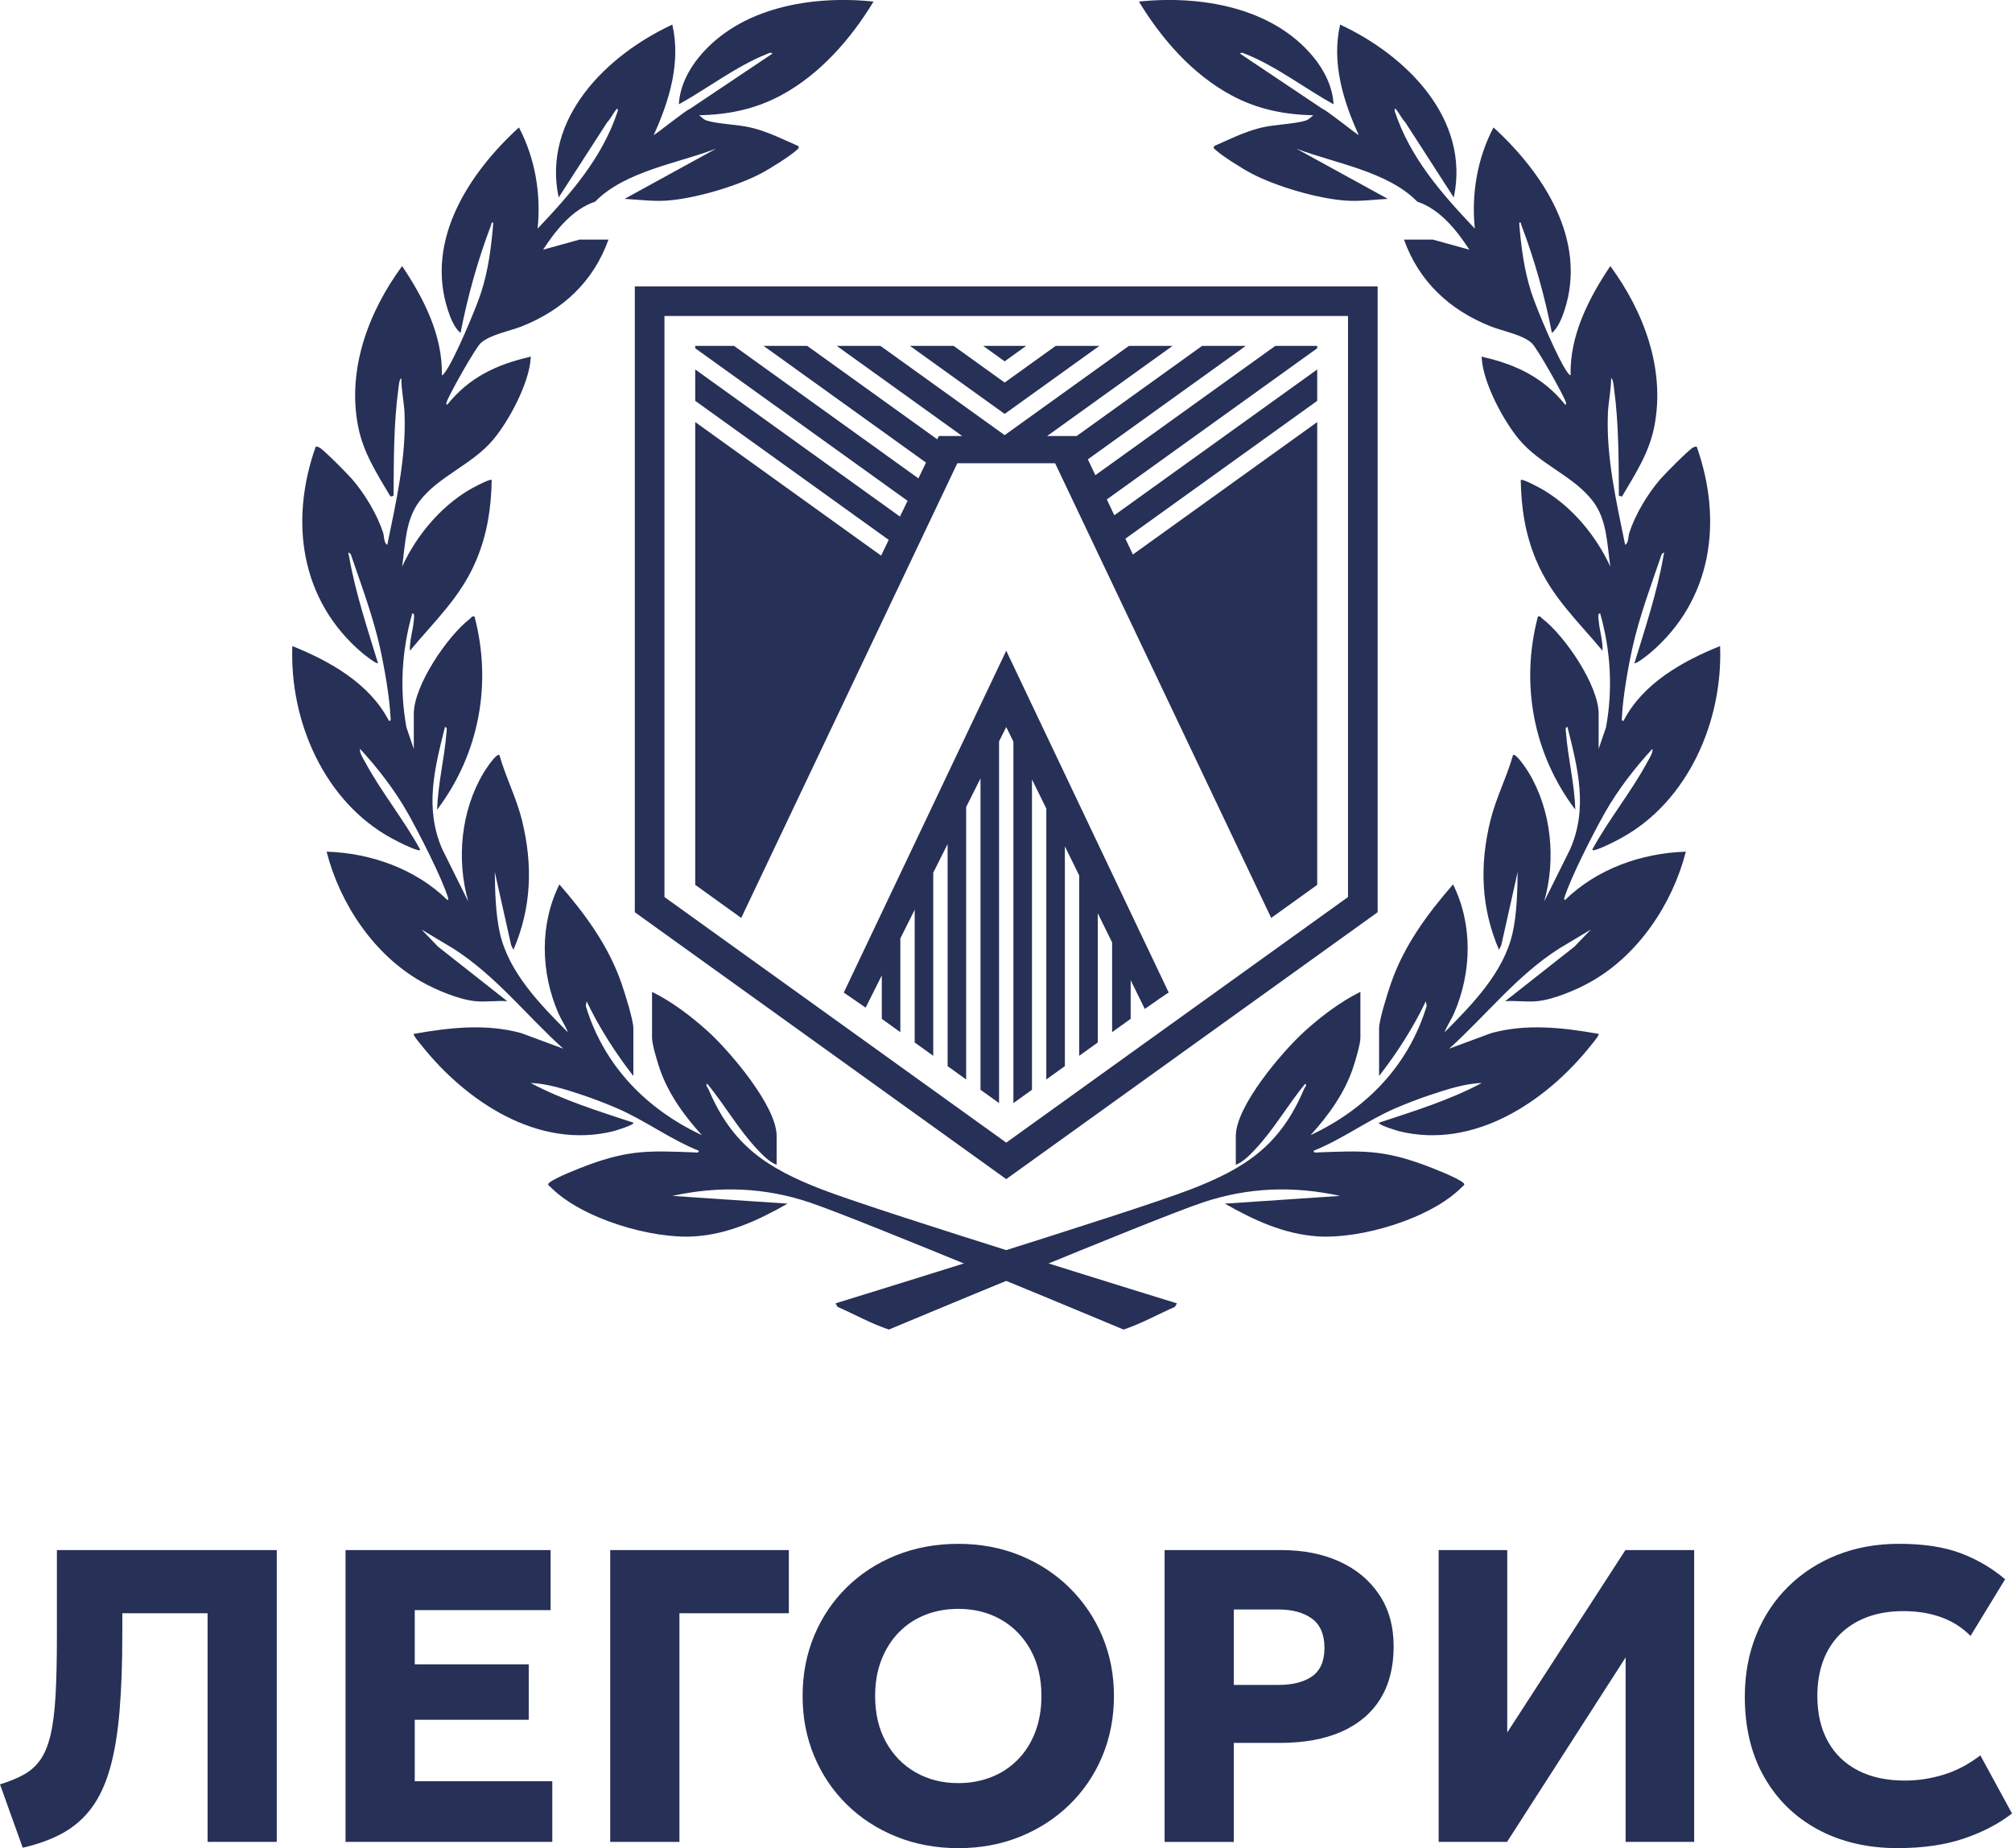 <?xml version="1.0" encoding="UTF-8"?>
<svg id="_Слой_1" data-name="Слой_1" xmlns="http://www.w3.org/2000/svg" version="1.1" viewBox="0 0 1500 1377.71">
  <!-- Generator: Adobe Illustrator 29.5.1, SVG Export Plug-In . SVG Version: 2.1.0 Build 141)  -->
  <defs>
    <style>
      .st0 {
        fill: #273056;
      }
    </style>
  </defs>
  <g>
    <path class="st0" d="M16.94,1377.4l-16.94-47.24c7.04-2.17,13.02-4.64,17.95-7.38,4.92-2.74,8.98-6.42,12.2-11.03,3.21-4.6,5.72-10.75,7.53-18.41,1.81-7.67,3.05-17.43,3.73-29.29s1.01-26.49,1.01-43.89v-64.64h163.92v217.53h-51.59v-170.45h-63.55v15.22c0,22.27-.7,41.64-2.1,58.11s-3.76,30.56-7.07,42.26c-3.32,11.71-7.82,21.44-13.52,29.21-5.7,7.77-12.77,14.03-21.21,18.8-8.44,4.77-18.57,8.49-30.38,11.19Z"/>
    <path class="st0" d="M257.61,1373.05v-217.53h152.89v44.75h-101.3v40.4h84.99v41.33h-84.99v45.84h102.55v45.22h-154.13Z"/>
    <path class="st0" d="M454.94,1373.05v-217.53h133.16v47.08h-81.57v170.45h-51.59Z"/>
    <path class="st0" d="M714.42,1377.71c-16.68,0-32.11-2.88-46.3-8.62-14.19-5.75-26.49-13.75-36.9-24.01-10.41-10.25-18.49-22.27-24.24-36.05-5.75-13.78-8.62-28.69-8.62-44.75s2.88-31.13,8.62-44.9c5.75-13.78,13.83-25.79,24.24-36.05,10.41-10.25,22.71-18.23,36.9-23.93,14.19-5.7,29.62-8.54,46.3-8.54s32.09,2.9,46.22,8.7c14.14,5.8,26.44,13.88,36.9,24.24,10.46,10.36,18.57,22.4,24.32,36.13,5.75,13.73,8.62,28.51,8.62,44.36s-2.88,30.97-8.62,44.75c-5.75,13.78-13.86,25.79-24.32,36.05-10.47,10.25-22.76,18.26-36.9,24.01-14.14,5.75-29.55,8.62-46.22,8.62ZM714.42,1329.23c8.91,0,17.14-1.5,24.71-4.51,7.56-3,14.14-7.35,19.73-13.05s9.92-12.56,12.98-20.59c3.05-8.03,4.58-16.96,4.58-26.8,0-13.15-2.7-24.6-8.08-34.34-5.39-9.73-12.74-17.27-22.06-22.61-9.32-5.33-19.94-8-31.85-8-8.91,0-17.14,1.5-24.71,4.51-7.56,3-14.11,7.35-19.66,13.05-5.54,5.7-9.86,12.54-12.97,20.51-3.11,7.98-4.66,16.93-4.66,26.88,0,13.15,2.69,24.6,8.08,34.34,5.38,9.74,12.77,17.28,22.14,22.61,9.37,5.34,19.96,8,31.77,8Z"/>
    <path class="st0" d="M868.24,1373.05v-217.53h87.17c16.26,0,30.66,2.85,43.19,8.54,12.54,5.7,22.4,13.91,29.6,24.63,7.2,10.72,10.8,23.64,10.8,38.77s-3.32,28.33-9.94,39c-6.63,10.67-16.26,18.8-28.9,24.4s-27.96,8.39-45.99,8.39h-34.34v73.81h-51.59ZM919.83,1256.05h33.09c10.77,0,19.22-2.15,25.33-6.45,6.11-4.29,9.17-11.36,9.17-21.21s-3.13-17.33-9.4-21.83c-6.27-4.51-14.53-6.76-24.78-6.76h-33.4v56.25Z"/>
    <path class="st0" d="M1072.56,1373.05v-217.53h51.13v135.96l88.09-135.96h51.27v217.53h-51.11v-137.51l-88.41,137.51h-50.97Z"/>
    <path class="st0" d="M1415.01,1377.71c-22.58,0-42.44-4.61-59.58-13.83-17.14-9.22-30.53-22.27-40.16-39.16-9.64-16.88-14.46-36.82-14.46-59.82,0-16.78,2.83-32.14,8.48-46.07,5.64-13.93,13.62-25.97,23.93-36.13,10.31-10.15,22.45-18,36.43-23.54,13.98-5.54,29.37-8.32,46.14-8.32,18.13,0,33.35,2.3,45.68,6.91s23.46,11.11,33.41,19.5l-25.79,42.26c-6.12-6.22-13.39-10.85-21.83-13.91-8.44-3.05-17.79-4.58-28.04-4.58s-19.19,1.48-27.11,4.43c-7.92,2.95-14.66,7.18-20.2,12.67s-9.76,12.12-12.67,19.88c-2.89,7.77-4.35,16.53-4.35,26.26,0,13.15,2.61,24.45,7.85,33.87,5.23,9.42,12.71,16.65,22.45,21.67,9.73,5.03,21.39,7.54,34.96,7.54,9.74,0,19.39-1.48,28.98-4.43,9.58-2.96,18.67-7.74,27.27-14.38l23.62,43.35c-10.05,7.77-22.06,14.01-36.05,18.72s-30.3,7.07-48.95,7.07Z"/>
  </g>
  <g>
    <g>
      <polygon class="st0" points="816.61 354.22 811.03 342.41 928.76 257.83 896.21 257.83 802.66 325.04 780.64 325.04 874.19 257.83 841.64 257.83 749 324.38 656.36 257.83 623.81 257.83 717.36 325.04 699.94 325.04 698.75 327.49 601.79 257.83 569.24 257.83 690.37 344.85 684.7 356.6 547.22 257.83 518.31 257.83 518.31 259.61 676.62 373.34 670.95 385.09 518.31 275.42 518.31 298.81 662.56 402.45 656.89 414.2 518.31 314.63 518.31 659.62 552.61 684.27 674.85 427.09 680.45 415.3 688.74 397.87 694.34 386.08 702.33 369.26 707.94 357.47 713.71 345.33 723.59 345.33 745.61 345.33 752.39 345.33 774.41 345.33 786.62 345.33 791.8 356.23 797.4 368.02 805.98 386.08 811.59 397.87 819.87 415.3 825.48 427.09 947.71 684.27 964.08 672.51 966.38 670.86 982.02 659.62 982.02 314.63 844.59 413.36 839.01 401.56 982.02 298.81 982.02 275.42 830.75 384.1 825.17 372.3 982.02 259.61 982.02 257.83 950.78 257.83 816.61 354.22"/>
      <polygon class="st0" points="765.05 257.83 732.95 257.83 749 269.36 765.05 257.83"/>
      <polygon class="st0" points="819.62 257.83 787.07 257.83 749 285.17 710.94 257.83 678.38 257.83 749 308.56 819.62 257.83"/>
      <path class="st0" d="M853.64,702.81l-10.7-22.51-13.83-29.11-10.7-22.51-13.83-29.11-10.7-22.51-13.83-29.11-10.7-22.51-13.62-28.65-.21-.45-5.35-11.25h0s-5.35,11.26-5.35,11.26h0s-13.83,29.1-13.83,29.1h0s-10.7,22.51-10.7,22.51h0s-13.83,29.1-13.83,29.1h0s-10.7,22.51-10.7,22.51h0s-13.83,29.1-13.83,29.1h0s-10.7,22.51-10.7,22.51h0s-13.83,29.1-13.83,29.1h0s-10.7,22.51-10.7,22.51h0s-17.38,36.56-17.38,36.56l-.27.57c4.91,3.44,12.44,8.46,16.3,11.24l.11-.22,1.24-2.48,10.7-21.35v32.4l13.83,9.94v-69.94l10.7-21.35v98.97l13.83,9.94v-136.52l10.7-21.35v165.55l13.83,9.94v-203.09l10.7-21.35v232.12l13.83,9.94v-269.67l5.35-10.67,5.35,10.88v269.46l13.83-9.94v-231.38l10.7,21.76v201.93l13.83-9.94v-163.85l10.7,21.76v134.4l13.83-9.94v-96.32l10.7,21.76v66.87l13.83-9.94v-28.79l10.46,21.28.07.15s.11-.08.17-.12c4.57-3.28,17.37-12.13,17.65-12.11l-.27-.57-17.38-36.56Z"/>
      <path class="st0" d="M1012.52,213.47H473.27v466.56l60.65,43.57,76.7,55.1,36.07,25.92,10.7,7.69,13.83,9.94,10.7,7.69,68.24,49.03,68.25-49.03,10.7-7.69,13.83-9.94,10.7-7.69,36.07-25.92,76.7-55.1,60.65-43.57V213.47h-14.54ZM1004.97,282.33v386.38l-48.19,34.62-76.7,55.1-26.44,18.99-10.7,7.69-13.83,9.94-10.7,7.69-13.83,9.94-10.7,7.69-13.83,9.94-9.23,6.63-20.65,14.84-20.65-14.84-9.23-6.63-13.83-9.94-10.7-7.69-13.83-9.94-10.7-7.69-13.83-9.94-10.7-7.69-26.44-18.99-76.7-55.1-48.19-34.62V235.56h509.61v46.77Z"/>
    </g>
    <g>
      <path class="st0" d="M613.23,886.87c-41.41-16.01-67.31-32.88-85.12-75.1-.45-1.06-2.53-2.96-.78-3.86,12.88,15.68,23.22,33.96,37.14,48.78,4.04,4.29,8.94,9.46,14.53,11.59v-21.48c0-22.31-34.83-63.05-51.07-77.81-12.15-11.04-27.13-22.44-41.81-29.59v34.25c0,4.81,3.78,17.26,5.49,22.38,6.35,18.98,18.39,35.57,31.66,50.18-41.54-19.48-73.05-51.86-86.56-96.3l.63-3.53c9.35,19.63,21.46,38.52,34.85,55.72v-35.41c0-6.5-6.51-26.9-8.97-33.99-9.65-27.8-27.06-51.47-46.18-73.41-14.84,29.93-13.95,65.58-.78,95.98,2.12,4.9,5.28,9.34,7.16,14.31-20.5-20.64-44.16-44.61-50.75-74.05-3.21-14.34-3.59-30.83-3.79-45.53l12.2,54.56,1.71,3.48c13.5-31.44,14.54-63.27,6.41-96.37-4.13-16.83-12.15-32.16-16.85-48.75-2.18-1.99-10.73,11.37-11.8,13.15-16.91,28.16-20.4,64.57-11.43,95.98l-19.46-39.16c-13.29-30.65-5.64-60.23,2.06-90.87,1.99-.29,1.23,2.75,1.14,4.04-1.45,19.13-6.43,38.2-6.94,57.49,31.21-41.34,41.12-93.68,27.85-143.97-2.01-.52-2.32.83-3.48,1.73-16.57,12.73-41.79,49.56-41.79,70.83v26.12l-5.48-16c-5.21-28.42-3.54-57.24,4.34-85.01,2.07-.2,1.23,3.92,1.13,5.2-.57,7.47-3.25,15.09-2.89,22.66,18.6-22.42,38.02-40.09,49.56-67.71,8.07-19.32,11.03-38.48,11.41-59.42-.54-1.9-15.57,6.47-17.04,7.35-21.6,12.9-39.3,34.31-49.74,57.08,2.42-16.51,2.37-34.81,12.88-48.66,14.33-18.89,39.19-27.17,55.02-46,11.82-14.06,26.68-41.95,27.92-60.34.17-2.56.25-1.53-1.2-1.2-24.57,5.61-44.95,15.46-60.94,35.45-.88.18-.74-1.12-.56-1.71,1.76-5.63,21.53-40.61,25.47-44.2,6.96-6.33,21.71-8.93,30.53-12.43,30.61-12.14,53.51-33.33,64.73-64.73h-21.48l-27.28,7.55c9.36-14.39,21.92-30.22,38.82-35.81,22.18-22.73,61.83-28.63,90.24-39.54l-68.3,37.47c10.42.51,21.06,2.03,31.52,1.28,20.85-1.49,51.76-10.54,70.28-20.28,6.51-3.42,22.09-13.15,27.1-17.92.97-.92,1.07-.79.74-2.4-11.54-5.04-22.21-10.51-34.58-13.62-10.55-2.65-24.99-2.7-33.99-5.48-1.48-.46-3.47-2.13-5.49-3.89,21.48-.54,41.49-4.35,61.15-14.95,29.04-15.66,51.98-41.95,68.88-69.85-45.82-4.68-99.24,4.02-130.01,41.24-8.14,9.85-14.5,22.44-15.12,35.38,21.02-11.63,43.08-28.58,65.35-37.39,1.12-.44,3.56-1.87,4.3-.35l-61.55,41.21c-2.54.66-23.39,17.44-26.91,19.55,11.64-25.56,20.43-54.18,13.91-82.44-48.98,22.71-97.19,70.01-84.73,128.87l36.19-56.09c2.36-2.4,3.79-5.54,5.76-8.17.81-1.07,2.35-3.64,2.13-.2-11.58,34.98-35,61.52-59.78,87.68,2.66-25.86-1.81-52.43-13.93-75.44-37.11,33.92-70.13,84.04-52.87,136.44,1.87,5.69,4.71,12.82,9.32,16.8,5.26-27.01,12.88-54.41,22.67-80.11.32-.83.53-3.57,1.74-1.73-1.45,17.57-3.59,34.57-8.97,51.41-3.8,11.88-20.57,51.96-27.64,60.61-.44.54-1.39,1.61-1.71,1.18.67-29.59-13.58-57.39-29.62-81.25-25.09,34.14-41.2,77.08-32.75,119.8,3.87,19.56,14.14,35.19,24.06,52l2.31-.58c.16-26.38.04-53.85,3.62-79.97.24-1.77.56-7,2.17-7.69-.07,8.5,2.03,17.7,2.38,26.07,1.38,33.04-6.31,66.02-12.83,98.15-2.63-1.14-2.25-6.31-3.14-9.03-4.5-13.74-13.55-28.78-22.96-39.74-3.12-3.63-21.95-22.81-24.86-23.91-.83-.31-1.46-.65-2.43-.46-19.68,55.65-11.45,114.64,34.81,153.86,1.28,1.09,10.68,8.52,11.62,7.53-8.04-26.4-16.88-52.65-21.63-79.96-.33-1.92-1.31-3.77,1.33-1.32,7.74,22.78,16.64,46.36,21.84,69.89,3.3,14.95,7.05,36.31,7.81,51.43.06,1.27.63,3.24-1.19,2.92-14.36-27.82-43.91-44.42-71.99-55.72-2.19,55.95,23.88,116.17,74.27,143.42,4.83,2.61,14.2,7.4,19.21,8.66.8.2,1.96.26,1.71-.55-12.13-22.21-28.85-42.66-40.83-64.83-1.51-2.8-4.61-7.51-3.87-10.06,13.3,14.47,25.92,30.79,35.62,47.98,8.35,14.8,25.09,47.52,29.97,62.92.19.59.32,1.89-.56,1.71-23.7-23.16-57.04-34.97-89.99-35.98,9.98,38.97,35.36,76.99,70.8,96.97,10.85,6.12,27.75,13.24,40.08,14.49,7.54.76,16.14-.56,23.8,0l-51.64-40.67-12.22-12.73,23.59,14.13c31.66,20.12,54.58,49.95,82.06,74.68l-31.35-11.61c-26.29-7.25-53.7-4.13-80.1.58-.88.74,4.95,7.57,5.83,8.67,33.25,41.73,86.88,77.64,142.79,63.9,1.5-.37,16.26-4.82,15.08-6.38-25.99-8.6-52.43-16.73-76.64-29.62,12.61.46,25.81,4.74,37.77,8.69,8.54,2.82,18.64,6.68,26.89,10.27,21.17,9.2,39.33,23.01,60.74,31.57.31,1.93-2.82,1.25-4.1,1.2-31.77-1.19-47.25-1.95-77.77,9.21-6.6,2.41-24.8,9.48-29.56,13.4-1.95,1.61-.2,2.13,1.12,3.47,23.14,23.35,75.18,38.74,107.4,36.55,25.23-1.72,47.59-12.16,69.09-24.39l-85.9-5.78c34.86-7.61,68.68-6.41,102.46,4.92,37.71,12.65,233.95,94.72,233.95,94.72,13.04-4.33,25.55-11.35,38.28-16.93l1.5-2.6s-220.18-67.74-264.17-84.74Z"/>
      <path class="st0" d="M887.1,886.87c41.41-16.01,67.31-32.88,85.12-75.1.45-1.06,2.53-2.96.78-3.86-12.88,15.68-23.22,33.96-37.14,48.78-4.04,4.29-8.94,9.46-14.53,11.59v-21.48c0-22.31,34.83-63.05,51.07-77.81,12.15-11.04,27.13-22.44,41.81-29.59v34.25c0,4.81-3.78,17.26-5.49,22.38-6.35,18.98-18.39,35.57-31.66,50.18,41.54-19.48,73.05-51.86,86.56-96.3l-.63-3.53c-9.35,19.63-21.46,38.52-34.85,55.72v-35.41c0-6.5,6.51-26.9,8.97-33.99,9.65-27.8,27.06-51.47,46.18-73.41,14.84,29.93,13.95,65.58.78,95.98-2.12,4.9-5.28,9.34-7.16,14.31,20.5-20.64,44.16-44.61,50.75-74.05,3.21-14.34,3.59-30.83,3.79-45.53l-12.2,54.56-1.71,3.48c-13.5-31.44-14.54-63.27-6.41-96.37,4.13-16.83,12.15-32.16,16.85-48.75,2.18-1.99,10.73,11.37,11.8,13.15,16.91,28.16,20.4,64.57,11.43,95.98l19.46-39.16c13.29-30.65,5.64-60.23-2.06-90.87-1.99-.29-1.23,2.75-1.14,4.04,1.45,19.13,6.43,38.2,6.94,57.49-31.21-41.34-41.12-93.68-27.85-143.97,2.01-.52,2.32.83,3.48,1.73,16.57,12.73,41.79,49.56,41.79,70.83v26.12s5.48-16,5.48-16c5.21-28.42,3.54-57.24-4.34-85.01-2.07-.2-1.23,3.92-1.13,5.2.57,7.47,3.25,15.09,2.89,22.66-18.6-22.42-38.02-40.09-49.56-67.71-8.07-19.32-11.03-38.48-11.41-59.42.54-1.9,15.57,6.47,17.04,7.35,21.6,12.9,39.3,34.31,49.74,57.08-2.42-16.51-2.37-34.81-12.88-48.66-14.33-18.89-39.19-27.17-55.02-46-11.82-14.06-26.68-41.95-27.92-60.34-.17-2.56-.25-1.53,1.2-1.2,24.57,5.61,44.95,15.46,60.94,35.45.88.18.74-1.12.56-1.71-1.76-5.63-21.53-40.61-25.47-44.2-6.96-6.33-21.71-8.93-30.53-12.43-30.61-12.14-53.51-33.33-64.73-64.73h21.48s27.28,7.55,27.28,7.55c-9.36-14.39-21.92-30.22-38.82-35.81-22.18-22.73-61.83-28.63-90.24-39.54l68.3,37.47c-10.42.51-21.06,2.03-31.52,1.28-20.85-1.49-51.76-10.54-70.28-20.28-6.51-3.42-22.09-13.15-27.1-17.92-.97-.92-1.07-.79-.74-2.4,11.54-5.04,22.21-10.51,34.58-13.62,10.55-2.65,24.99-2.7,33.99-5.48,1.48-.46,3.47-2.13,5.49-3.89-21.48-.54-41.49-4.35-61.15-14.95-29.04-15.66-51.98-41.95-68.88-69.85,45.82-4.68,99.24,4.02,130.01,41.24,8.14,9.85,14.5,22.44,15.12,35.38-21.02-11.63-43.08-28.58-65.35-37.39-1.12-.44-3.56-1.87-4.3-.35l61.55,41.21c2.54.66,23.39,17.44,26.91,19.55-11.64-25.56-20.43-54.18-13.91-82.44,48.98,22.71,97.19,70.01,84.73,128.87l-36.19-56.09c-2.36-2.4-3.79-5.54-5.76-8.17-.81-1.07-2.35-3.64-2.13-.2,11.58,34.98,35,61.52,59.78,87.68-2.66-25.86,1.81-52.43,13.93-75.44,37.11,33.92,70.13,84.04,52.87,136.44-1.87,5.69-4.71,12.82-9.32,16.8-5.26-27.01-12.88-54.41-22.67-80.11-.32-.83-.53-3.57-1.74-1.73,1.45,17.57,3.59,34.57,8.97,51.41,3.8,11.88,20.57,51.96,27.64,60.61.44.54,1.39,1.61,1.71,1.18-.67-29.59,13.58-57.39,29.62-81.25,25.09,34.14,41.2,77.08,32.75,119.8-3.87,19.56-14.14,35.19-24.06,52l-2.31-.58c-.16-26.38-.04-53.85-3.62-79.97-.24-1.77-.56-7-2.17-7.69.07,8.5-2.03,17.7-2.38,26.07-1.38,33.04,6.31,66.02,12.83,98.15,2.63-1.14,2.25-6.31,3.14-9.03,4.5-13.74,13.55-28.78,22.96-39.74,3.12-3.63,21.95-22.81,24.86-23.91.83-.31,1.46-.65,2.43-.46,19.68,55.65,11.45,114.64-34.81,153.86-1.28,1.09-10.68,8.52-11.62,7.53,8.04-26.4,16.88-52.65,21.63-79.96.33-1.92,1.31-3.77-1.33-1.32-7.74,22.78-16.64,46.36-21.84,69.89-3.3,14.95-7.05,36.31-7.81,51.43-.06,1.27-.63,3.24,1.19,2.92,14.36-27.82,43.91-44.42,71.99-55.72,2.19,55.95-23.88,116.17-74.27,143.42-4.83,2.61-14.2,7.4-19.21,8.66-.8.2-1.96.26-1.71-.55,12.13-22.21,28.85-42.66,40.83-64.83,1.51-2.8,4.61-7.51,3.87-10.06-13.3,14.47-25.92,30.79-35.62,47.98-8.35,14.8-25.09,47.52-29.97,62.92-.19.59-.32,1.89.56,1.71,23.7-23.16,57.04-34.97,89.99-35.98-9.98,38.97-35.36,76.99-70.8,96.97-10.85,6.12-27.75,13.24-40.08,14.49-7.54.76-16.14-.56-23.8,0l51.64-40.67,12.22-12.73-23.59,14.13c-31.66,20.12-54.58,49.95-82.06,74.68l31.35-11.61c26.29-7.25,53.7-4.13,80.1.58.88.74-4.95,7.57-5.83,8.67-33.25,41.73-86.88,77.64-142.79,63.9-1.5-.37-16.26-4.82-15.08-6.38,25.99-8.6,52.43-16.73,76.64-29.62-12.61.46-25.81,4.74-37.77,8.69-8.54,2.82-18.64,6.68-26.89,10.27-21.17,9.2-39.33,23.01-60.74,31.57-.31,1.93,2.82,1.25,4.1,1.2,31.77-1.19,47.25-1.95,77.77,9.21,6.6,2.41,24.8,9.48,29.56,13.4,1.95,1.61.2,2.13-1.12,3.47-23.14,23.35-75.18,38.74-107.4,36.55-25.23-1.72-47.59-12.16-69.09-24.39l85.9-5.78c-34.86-7.61-68.68-6.41-102.46,4.92-37.71,12.65-233.95,94.72-233.95,94.72-13.04-4.33-25.55-11.35-38.28-16.93l-1.5-2.6s220.18-67.74,264.17-84.74Z"/>
    </g>
  </g>
</svg>